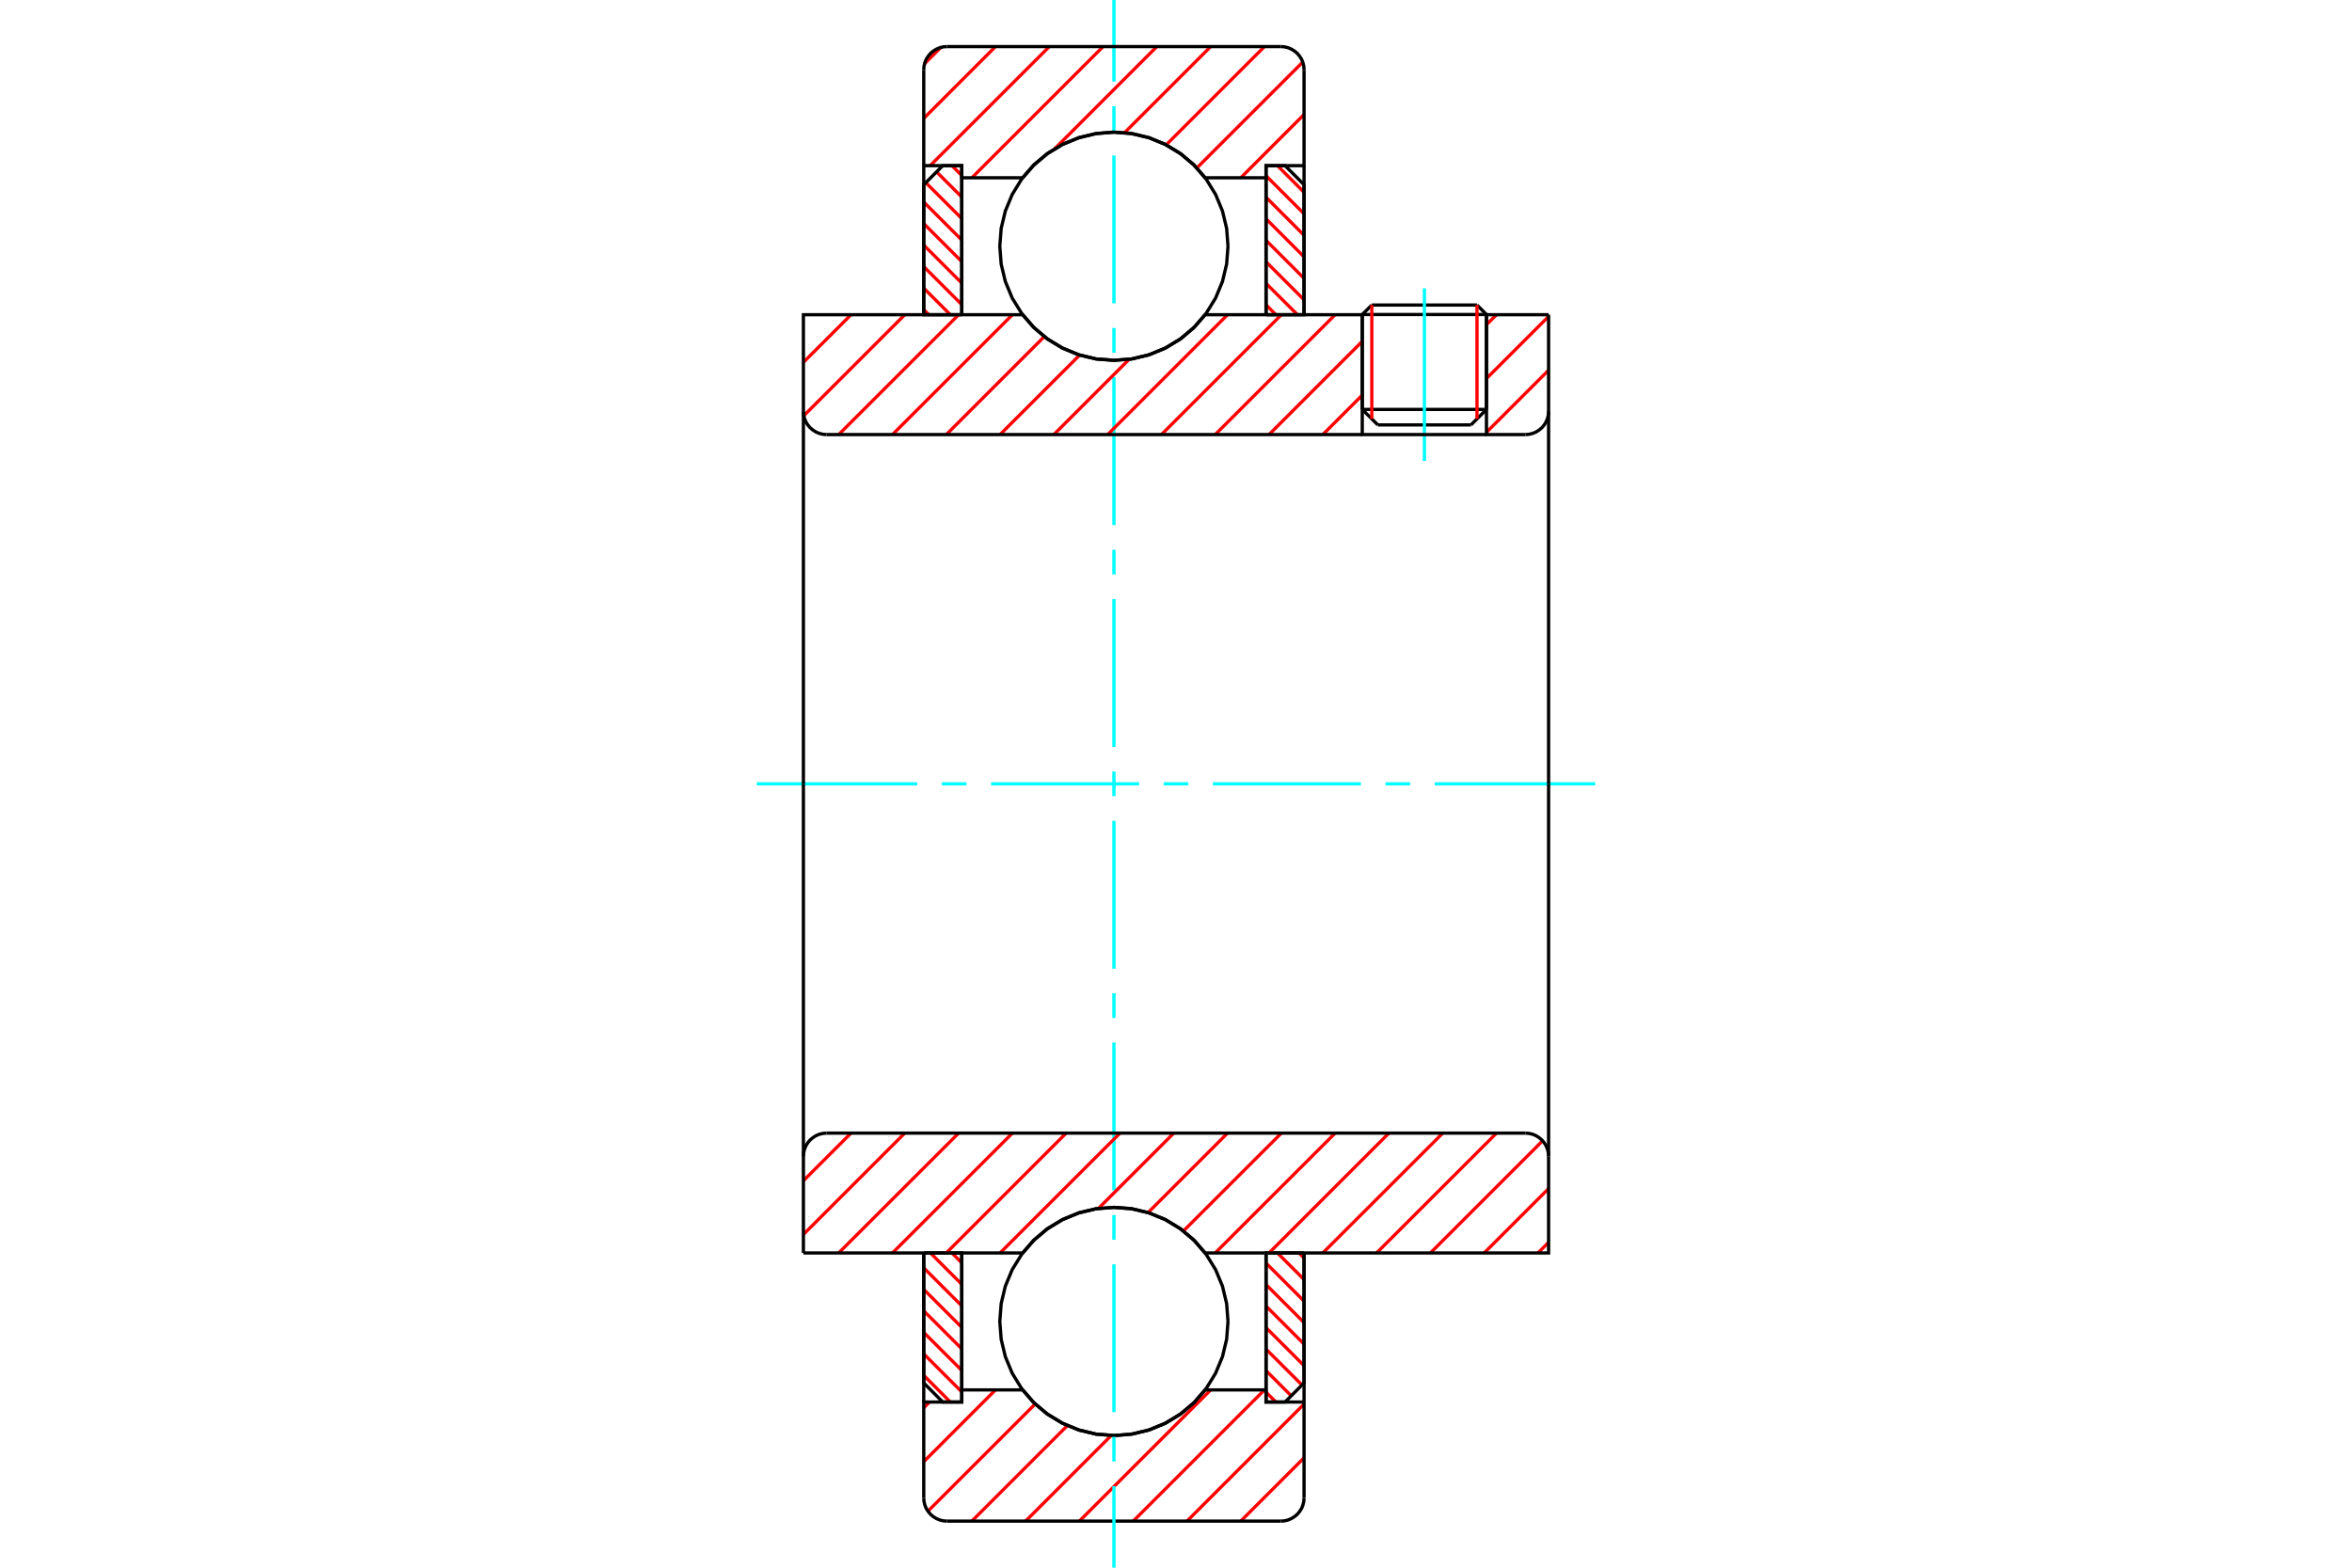 <?xml version="1.0" standalone="no"?>
<!DOCTYPE svg PUBLIC "-//W3C//DTD SVG 1.1//EN"
	"http://www.w3.org/Graphics/SVG/1.1/DTD/svg11.dtd">
<svg xmlns="http://www.w3.org/2000/svg" height="100%" width="100%" viewBox="0 0 36000 24000">
	<rect x="-1800" y="-1200" width="39600" height="26400" style="fill:#FFF"/>
	<g style="fill:none; fill-rule:evenodd" transform="matrix(1 0 0 1 0 0)">
		<g style="fill:none; stroke:#000; stroke-width:50; shape-rendering:geometricPrecision">
			<line x1="22752" y1="4815" x2="20851" y2="4815"/>
			<line x1="20997" y1="4670" x2="22607" y2="4670"/>
			<line x1="20851" y1="6268" x2="22752" y2="6268"/>
			<line x1="22515" y1="6505" x2="21089" y2="6505"/>
			<line x1="20997" y1="4670" x2="20851" y2="4815"/>
			<line x1="22752" y1="4815" x2="22607" y2="4670"/>
			<line x1="22515" y1="6505" x2="22752" y2="6268"/>
			<line x1="20851" y1="6268" x2="21089" y2="6505"/>
			<line x1="20851" y1="4815" x2="20851" y2="6268"/>
			<line x1="22752" y1="6268" x2="22752" y2="4815"/>
		</g>
		<g style="fill:none; stroke:#0FF; stroke-width:50; shape-rendering:geometricPrecision">
			<line x1="21802" y1="7057" x2="21802" y2="4414"/>
		</g>
		<g style="fill:none; stroke:#F00; stroke-width:50; shape-rendering:geometricPrecision">
			<line x1="22607" y1="4670" x2="22607" y2="6413"/>
			<line x1="20997" y1="6413" x2="20997" y2="4670"/>
			<line x1="14139" y1="21056" x2="14546" y2="21464"/>
			<line x1="14139" y1="20727" x2="14721" y2="21309"/>
			<line x1="14139" y1="20398" x2="14721" y2="20980"/>
			<line x1="14139" y1="20068" x2="14721" y2="20650"/>
			<line x1="14139" y1="19739" x2="14721" y2="20321"/>
			<line x1="14139" y1="19410" x2="14721" y2="19992"/>
			<line x1="14241" y1="19182" x2="14721" y2="19662"/>
			<line x1="14570" y1="19182" x2="14721" y2="19333"/>
		</g>
		<g style="fill:none; stroke:#000; stroke-width:50; shape-rendering:geometricPrecision">
			<polyline points="14139,19182 14139,21172 14430,21464 14721,21464 14721,19182 14139,19182"/>
		</g>
		<g style="fill:none; stroke:#0FF; stroke-width:50; shape-rendering:geometricPrecision">
			<line x1="11584" y1="12000" x2="14039" y2="12000"/>
			<line x1="14416" y1="12000" x2="14794" y2="12000"/>
			<line x1="15171" y1="12000" x2="17434" y2="12000"/>
			<line x1="17811" y1="12000" x2="18189" y2="12000"/>
			<line x1="18566" y1="12000" x2="20829" y2="12000"/>
			<line x1="21206" y1="12000" x2="21584" y2="12000"/>
			<line x1="21961" y1="12000" x2="24416" y2="12000"/>
		</g>
		<g style="fill:none; stroke:#F00; stroke-width:50; shape-rendering:geometricPrecision">
			<line x1="14139" y1="4740" x2="14217" y2="4818"/>
			<line x1="14139" y1="4411" x2="14546" y2="4818"/>
			<line x1="14139" y1="4081" x2="14721" y2="4663"/>
			<line x1="14139" y1="3752" x2="14721" y2="4334"/>
			<line x1="14139" y1="3423" x2="14721" y2="4005"/>
			<line x1="14139" y1="3093" x2="14721" y2="3675"/>
			<line x1="14170" y1="2796" x2="14721" y2="3346"/>
			<line x1="14335" y1="2631" x2="14721" y2="3017"/>
			<line x1="14570" y1="2536" x2="14721" y2="2687"/>
		</g>
		<g style="fill:none; stroke:#000; stroke-width:50; shape-rendering:geometricPrecision">
			<polyline points="14721,4818 14721,2536 14430,2536 14139,2828 14139,4818 14721,4818"/>
		</g>
		<g style="fill:none; stroke:#F00; stroke-width:50; shape-rendering:geometricPrecision">
			<line x1="19882" y1="19182" x2="19960" y2="19260"/>
			<line x1="19553" y1="19182" x2="19960" y2="19589"/>
			<line x1="19378" y1="19337" x2="19960" y2="19919"/>
			<line x1="19378" y1="19666" x2="19960" y2="20248"/>
			<line x1="19378" y1="19995" x2="19960" y2="20577"/>
			<line x1="19378" y1="20325" x2="19960" y2="20907"/>
			<line x1="19378" y1="20654" x2="19929" y2="21204"/>
			<line x1="19378" y1="20983" x2="19764" y2="21369"/>
			<line x1="19378" y1="21313" x2="19529" y2="21464"/>
		</g>
		<g style="fill:none; stroke:#000; stroke-width:50; shape-rendering:geometricPrecision">
			<polyline points="19960,19182 19960,21172 19669,21464 19378,21464 19378,19182 19960,19182"/>
		</g>
		<g style="fill:none; stroke:#F00; stroke-width:50; shape-rendering:geometricPrecision">
			<line x1="19553" y1="2536" x2="19960" y2="2944"/>
			<line x1="19378" y1="2691" x2="19960" y2="3273"/>
			<line x1="19378" y1="3020" x2="19960" y2="3602"/>
			<line x1="19378" y1="3350" x2="19960" y2="3932"/>
			<line x1="19378" y1="3679" x2="19960" y2="4261"/>
			<line x1="19378" y1="4008" x2="19960" y2="4590"/>
			<line x1="19378" y1="4338" x2="19859" y2="4818"/>
			<line x1="19378" y1="4667" x2="19529" y2="4818"/>
		</g>
		<g style="fill:none; stroke:#000; stroke-width:50; shape-rendering:geometricPrecision">
			<polyline points="19378,4818 19378,2536 19669,2536 19960,2828 19960,4818 19378,4818"/>
			<polyline points="18796,3770 18775,3497 18711,3230 18606,2977 18462,2743 18284,2535 18076,2357 17842,2214 17589,2109 17323,2045 17050,2023 16776,2045 16510,2109 16257,2214 16023,2357 15815,2535 15637,2743 15493,2977 15388,3230 15324,3497 15303,3770 15324,4043 15388,4310 15493,4563 15637,4796 15815,5005 16023,5183 16257,5326 16510,5431 16776,5495 17050,5516 17323,5495 17589,5431 17842,5326 18076,5183 18284,5005 18462,4796 18606,4563 18711,4310 18775,4043 18796,3770"/>
			<polyline points="18796,20230 18775,19957 18711,19690 18606,19437 18462,19204 18284,18995 18076,18817 17842,18674 17589,18569 17323,18505 17050,18484 16776,18505 16510,18569 16257,18674 16023,18817 15815,18995 15637,19204 15493,19437 15388,19690 15324,19957 15303,20230 15324,20503 15388,20770 15493,21023 15637,21257 15815,21465 16023,21643 16257,21786 16510,21891 16776,21955 17050,21977 17323,21955 17589,21891 17842,21786 18076,21643 18284,21465 18462,21257 18606,21023 18711,20770 18775,20503 18796,20230"/>
		</g>
		<g style="fill:none; stroke:#F00; stroke-width:50; shape-rendering:geometricPrecision">
			<line x1="19960" y1="22318" x2="18991" y2="23287"/>
			<line x1="19960" y1="21495" x2="18168" y2="23287"/>
			<line x1="19354" y1="21278" x2="17345" y2="23287"/>
			<line x1="18531" y1="21278" x2="16521" y2="23287"/>
			<line x1="17010" y1="21975" x2="15698" y2="23287"/>
			<line x1="16337" y1="21825" x2="14875" y2="23287"/>
			<line x1="15845" y1="21494" x2="14203" y2="23135"/>
			<line x1="15237" y1="21278" x2="14139" y2="22377"/>
			<line x1="14228" y1="21464" x2="14139" y2="21553"/>
		</g>
		<g style="fill:none; stroke:#000; stroke-width:50; shape-rendering:geometricPrecision">
			<polyline points="19960,19182 19960,21464 19960,22931"/>
			<polyline points="19604,23287 19660,23283 19714,23270 19766,23248 19813,23219 19856,23183 19892,23140 19922,23093 19943,23041 19956,22986 19960,22931"/>
			<line x1="19604" y1="23287" x2="14495" y2="23287"/>
			<polyline points="14139,22931 14143,22986 14156,23041 14177,23093 14207,23140 14243,23183 14286,23219 14333,23248 14385,23270 14439,23283 14495,23287"/>
			<polyline points="14139,22931 14139,21464 14721,21464 14721,21278 14721,19182"/>
			<polyline points="14721,21278 15652,21278 15830,21481 16037,21653 16268,21792 16518,21894 16781,21956 17050,21977 17318,21956 17581,21894 17831,21792 18062,21653 18269,21481 18447,21278 19378,21278 19378,19182"/>
			<polyline points="19378,21278 19378,21464 19960,21464"/>
			<line x1="14139" y1="21464" x2="14139" y2="19182"/>
		</g>
		<g style="fill:none; stroke:#0FF; stroke-width:50; shape-rendering:geometricPrecision">
			<line x1="17050" y1="24000" x2="17050" y2="22751"/>
			<line x1="17050" y1="22374" x2="17050" y2="21997"/>
			<line x1="17050" y1="21619" x2="17050" y2="19356"/>
			<line x1="17050" y1="18979" x2="17050" y2="18601"/>
			<line x1="17050" y1="18224" x2="17050" y2="15961"/>
			<line x1="17050" y1="15584" x2="17050" y2="15206"/>
			<line x1="17050" y1="14829" x2="17050" y2="12566"/>
			<line x1="17050" y1="12189" x2="17050" y2="11811"/>
			<line x1="17050" y1="11434" x2="17050" y2="9171"/>
			<line x1="17050" y1="8794" x2="17050" y2="8416"/>
			<line x1="17050" y1="8039" x2="17050" y2="5776"/>
			<line x1="17050" y1="5399" x2="17050" y2="5021"/>
			<line x1="17050" y1="4644" x2="17050" y2="2381"/>
			<line x1="17050" y1="2003" x2="17050" y2="1626"/>
			<line x1="17050" y1="1249" x2="17050" y2="0"/>
		</g>
		<g style="fill:none; stroke:#F00; stroke-width:50; shape-rendering:geometricPrecision">
			<line x1="19960" y1="1753" x2="18991" y2="2722"/>
			<line x1="19940" y1="950" x2="18319" y2="2571"/>
			<line x1="19354" y1="713" x2="17849" y2="2218"/>
			<line x1="18531" y1="713" x2="17212" y2="2032"/>
			<line x1="17707" y1="713" x2="16141" y2="2280"/>
			<line x1="16884" y1="713" x2="14875" y2="2722"/>
			<line x1="16061" y1="713" x2="14237" y2="2536"/>
			<line x1="15237" y1="713" x2="14139" y2="1812"/>
			<line x1="14401" y1="726" x2="14151" y2="975"/>
		</g>
		<g style="fill:none; stroke:#000; stroke-width:50; shape-rendering:geometricPrecision">
			<polyline points="14139,4818 14139,2536 14139,1069"/>
			<polyline points="14495,713 14439,717 14385,730 14333,752 14286,781 14243,817 14207,860 14177,907 14156,959 14143,1014 14139,1069"/>
			<line x1="14495" y1="713" x2="19604" y2="713"/>
			<polyline points="19960,1069 19956,1014 19943,959 19922,907 19892,860 19856,817 19813,781 19766,752 19714,730 19660,717 19604,713"/>
			<polyline points="19960,1069 19960,2536 19378,2536 19378,2722 19378,4818"/>
			<polyline points="19378,2722 18447,2722 18269,2519 18062,2347 17831,2208 17581,2106 17318,2044 17050,2023 16781,2044 16518,2106 16268,2208 16037,2347 15830,2519 15652,2722 14721,2722 14721,4818"/>
			<polyline points="14721,2722 14721,2536 14139,2536"/>
			<line x1="19960" y1="2536" x2="19960" y2="4818"/>
		</g>
		<g style="fill:none; stroke:#F00; stroke-width:50; shape-rendering:geometricPrecision">
			<line x1="23703" y1="19019" x2="23540" y2="19182"/>
			<line x1="23703" y1="18196" x2="22717" y2="19182"/>
			<line x1="23611" y1="17465" x2="21894" y2="19182"/>
			<line x1="22906" y1="17347" x2="21070" y2="19182"/>
			<line x1="22083" y1="17347" x2="20247" y2="19182"/>
			<line x1="21259" y1="17347" x2="19424" y2="19182"/>
			<line x1="20436" y1="17347" x2="18600" y2="19182"/>
			<line x1="19613" y1="17347" x2="18113" y2="18846"/>
			<line x1="18789" y1="17347" x2="17572" y2="18564"/>
			<line x1="17966" y1="17347" x2="16813" y2="18500"/>
			<line x1="17143" y1="17347" x2="15307" y2="19182"/>
			<line x1="16319" y1="17347" x2="14484" y2="19182"/>
			<line x1="15496" y1="17347" x2="13660" y2="19182"/>
			<line x1="14673" y1="17347" x2="12837" y2="19182"/>
			<line x1="13849" y1="17347" x2="12297" y2="18899"/>
			<line x1="13026" y1="17347" x2="12297" y2="18076"/>
		</g>
		<g style="fill:none; stroke:#000; stroke-width:50; shape-rendering:geometricPrecision">
			<line x1="12297" y1="12000" x2="12297" y2="19182"/>
			<polyline points="12653,17347 12598,17351 12543,17364 12492,17385 12444,17415 12401,17451 12365,17493 12336,17541 12314,17593 12301,17647 12297,17703"/>
			<line x1="12653" y1="17347" x2="23347" y2="17347"/>
			<polyline points="23703,17703 23699,17647 23686,17593 23664,17541 23635,17493 23599,17451 23556,17415 23508,17385 23457,17364 23402,17351 23347,17347"/>
			<polyline points="23703,17703 23703,19182 23121,19182 18447,19182 18269,18980 18062,18807 17831,18668 17581,18566 17318,18504 17050,18484 16781,18504 16518,18566 16268,18668 16037,18807 15830,18980 15652,19182 12879,19182 12297,19182"/>
			<line x1="23703" y1="12000" x2="23703" y2="17703"/>
		</g>
		<g style="fill:none; stroke:#F00; stroke-width:50; shape-rendering:geometricPrecision">
			<line x1="23703" y1="5667" x2="22752" y2="6618"/>
			<line x1="23703" y1="4844" x2="22752" y2="5795"/>
			<line x1="22906" y1="4818" x2="22752" y2="4971"/>
			<line x1="20851" y1="6049" x2="20247" y2="6653"/>
			<line x1="20851" y1="5226" x2="19424" y2="6653"/>
			<line x1="20436" y1="4818" x2="18600" y2="6653"/>
			<line x1="19613" y1="4818" x2="17777" y2="6653"/>
			<line x1="18789" y1="4818" x2="16954" y2="6653"/>
			<line x1="17283" y1="5500" x2="16130" y2="6653"/>
			<line x1="16525" y1="5436" x2="15307" y2="6653"/>
			<line x1="15984" y1="5153" x2="14484" y2="6653"/>
			<line x1="15496" y1="4818" x2="13660" y2="6653"/>
			<line x1="14673" y1="4818" x2="12837" y2="6653"/>
			<line x1="13849" y1="4818" x2="12303" y2="6364"/>
			<line x1="13026" y1="4818" x2="12297" y2="5547"/>
		</g>
		<g style="fill:none; stroke:#000; stroke-width:50; shape-rendering:geometricPrecision">
			<line x1="23703" y1="12000" x2="23703" y2="4818"/>
			<polyline points="23347,6653 23402,6649 23457,6636 23508,6615 23556,6585 23599,6549 23635,6507 23664,6459 23686,6407 23699,6353 23703,6297"/>
			<polyline points="23347,6653 22752,6653 22752,4818"/>
			<polyline points="22752,6653 20851,6653 20851,4818"/>
			<line x1="20851" y1="6653" x2="12653" y2="6653"/>
			<polyline points="12297,6297 12301,6353 12314,6407 12336,6459 12365,6507 12401,6549 12444,6585 12492,6615 12543,6636 12598,6649 12653,6653"/>
			<polyline points="12297,6297 12297,4818 12879,4818 15652,4818 15830,5020 16037,5193 16268,5332 16518,5434 16781,5496 17050,5516 17318,5496 17581,5434 17831,5332 18062,5193 18269,5020 18447,4818 20851,4818"/>
			<line x1="22752" y1="4818" x2="23703" y2="4818"/>
			<line x1="12297" y1="12000" x2="12297" y2="6297"/>
		</g>
	</g>
</svg>
